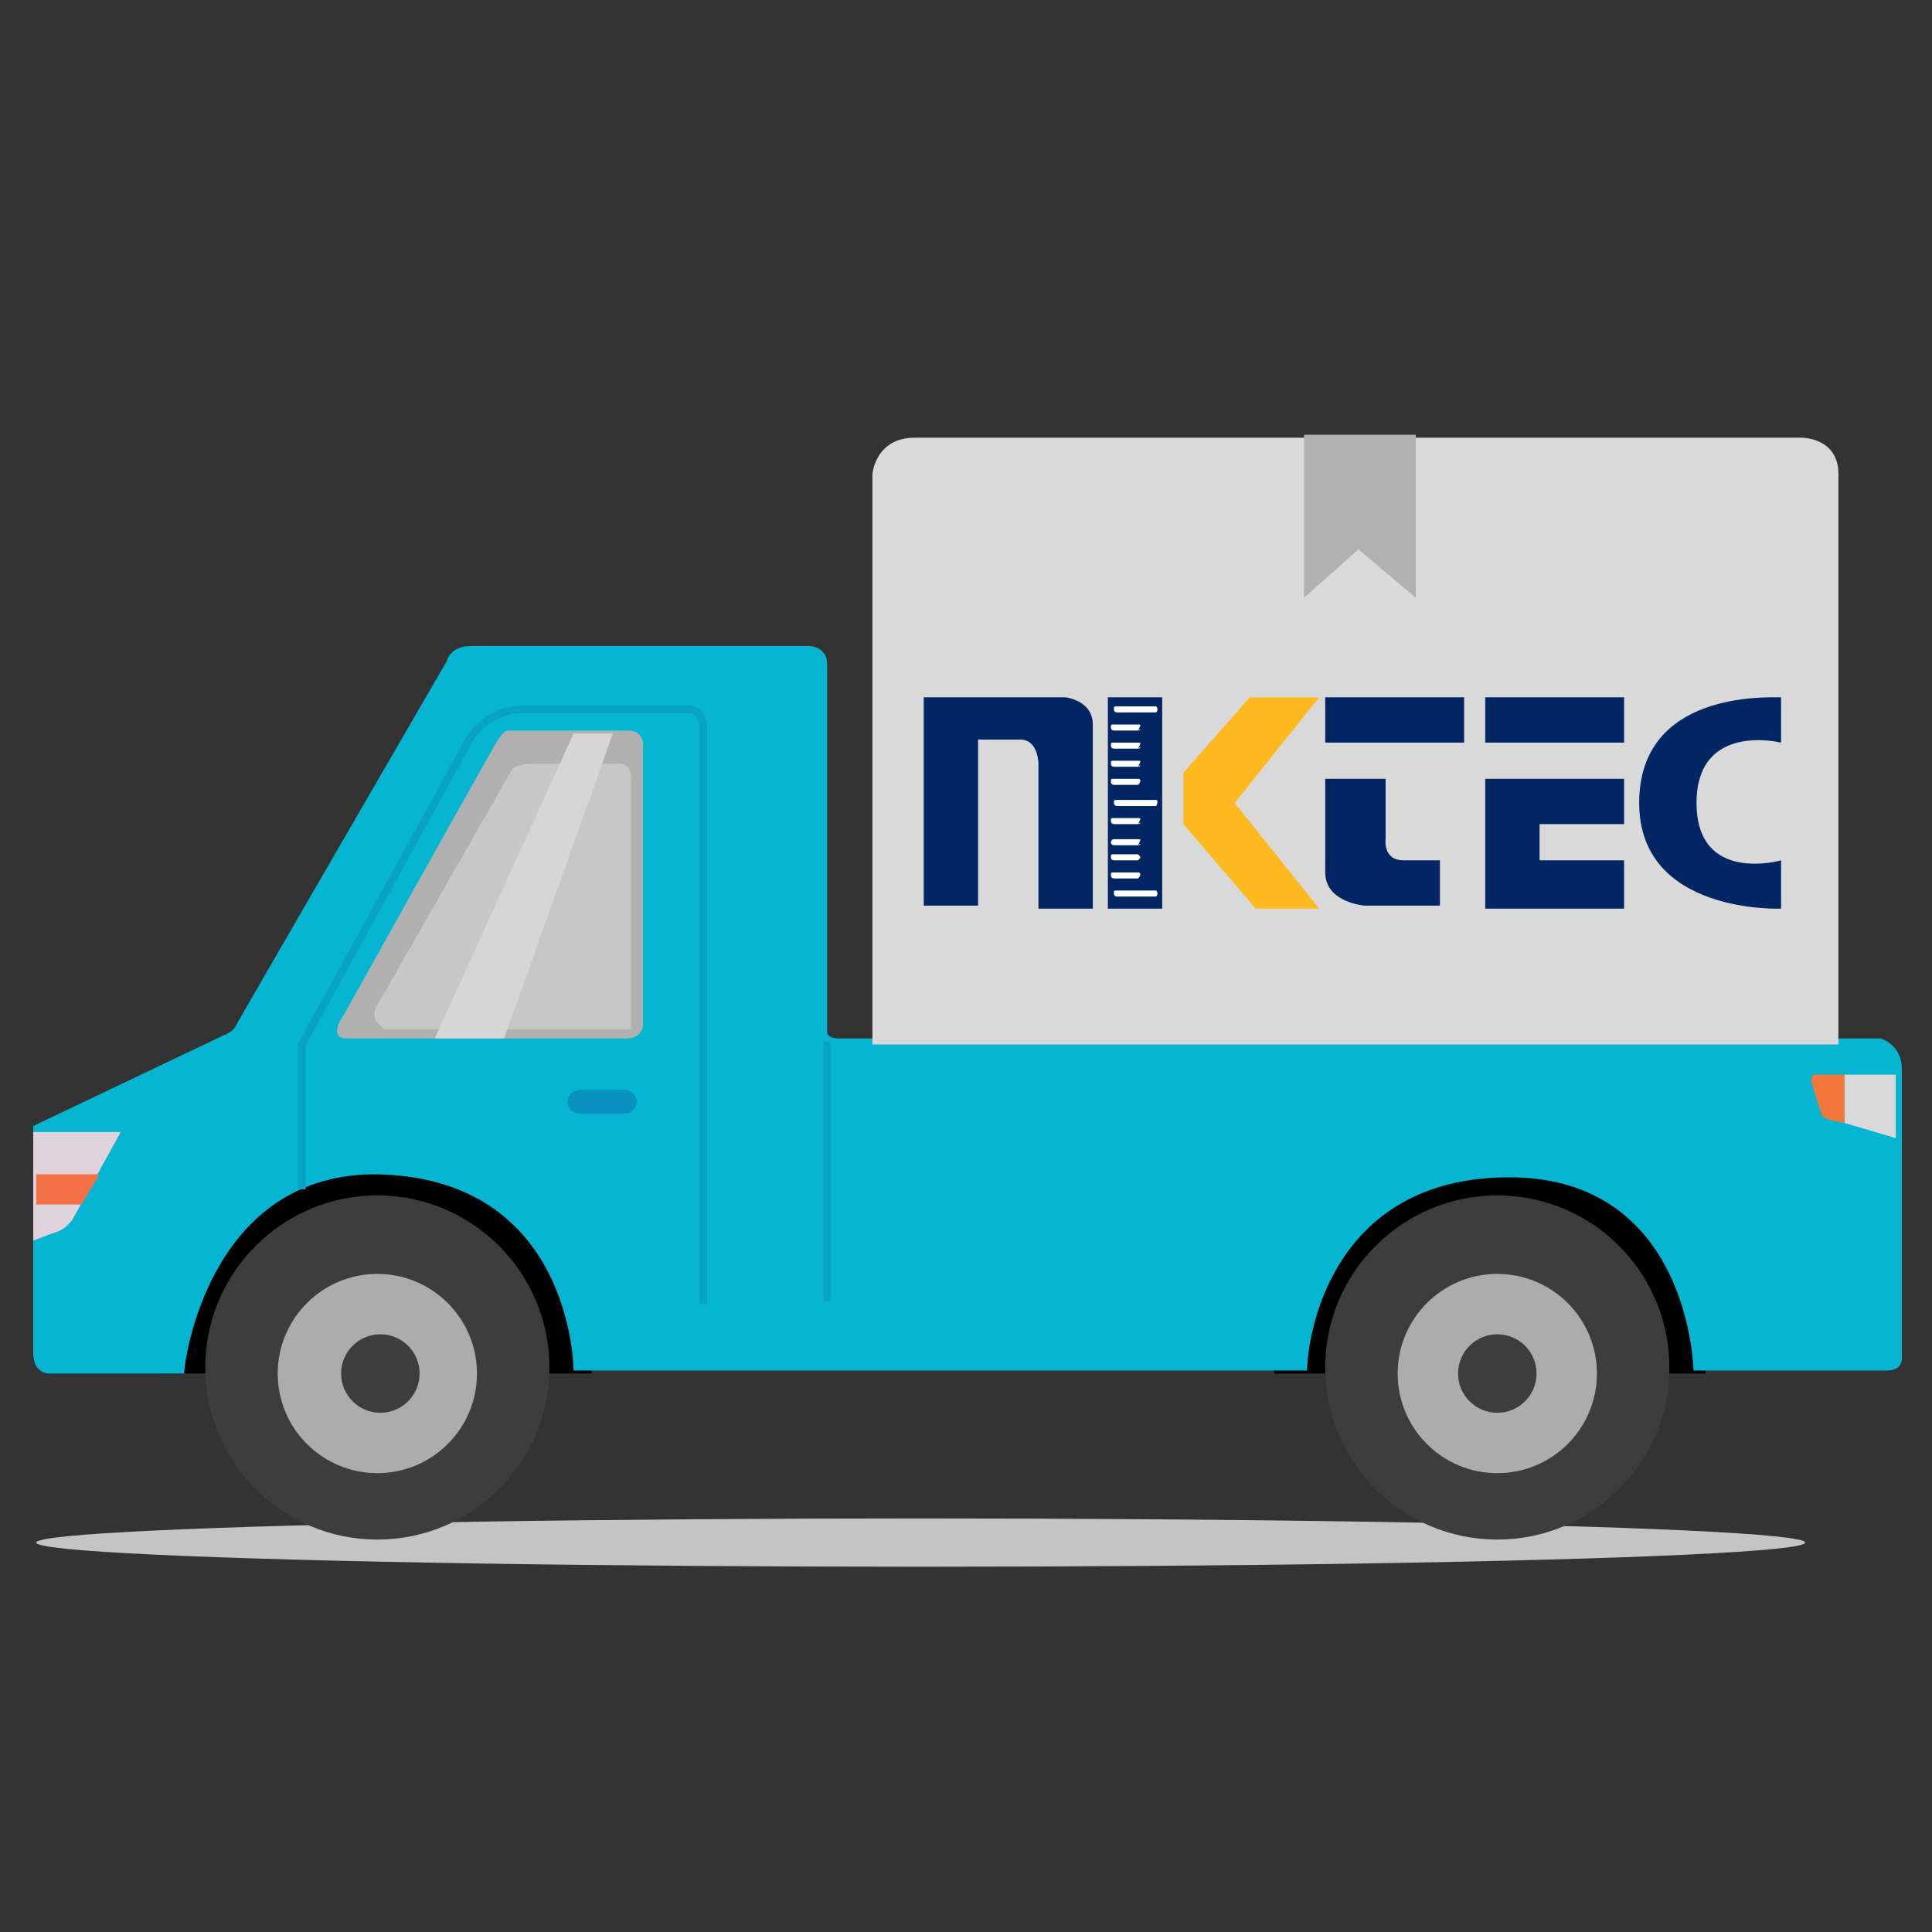 <?xml version="1.0" encoding="utf-8"?>
<!-- Generator: Adobe Illustrator 18.0.0, SVG Export Plug-In . SVG Version: 6.00 Build 0)  -->
<!DOCTYPE svg PUBLIC "-//W3C//DTD SVG 1.1//EN" "http://www.w3.org/Graphics/SVG/1.1/DTD/svg11.dtd">
<svg version="1.1" xmlns="http://www.w3.org/2000/svg" xmlns:xlink="http://www.w3.org/1999/xlink" x="0px" y="0px"
	 viewBox="0 0 64 64" enable-background="new 0 0 64 64" xml:space="preserve">
<rect x="0" y="0" width="64" height="64" fill="#333333" stroke="none"/>
<g id="Layer_14">
	<ellipse fill="#C4C4C4" cx="30.5" cy="51.1" rx="29.3" ry="0.8"/>
</g>
<g id="Layer_8">
	<path d="M5.3,45.5h14.3c0,0,0-7.2-7.4-7.2S5.3,45.5,5.3,45.5z"/>
	<path d="M42.2,45.5h14.3c0,0,0-7.2-6.8-7.2S42.2,45.5,42.2,45.5z"/>
</g>
<g id="Layer_9">
	<circle fill="#3D3D3D" cx="12.5" cy="45.3" r="5.7"/>
	<circle fill="#3D3D3D" cx="49.6" cy="45.3" r="5.7"/>
</g>
<g id="Layer_10">
	<circle fill="#ACACAC" cx="12.5" cy="45.5" r="3.3"/>
	<circle fill="#ACACAC" cx="49.6" cy="45.5" r="3.3"/>
</g>
<g id="Layer_11">
	<circle fill="#3D3D3D" cx="12.6" cy="45.5" r="1.3"/>
	<circle fill="#3D3D3D" cx="49.6" cy="45.5" r="1.3"/>
</g>
<g id="Layer_2">
	<path fill="#05B5D2" d="M6.1,45.5H1.6c0,0-0.5,0-0.5-0.7v-7.5l6.3-3c0,0,0.3-0.1,0.4-0.3c0.1-0.2,7-12.1,7-12.1s0.1-0.5,0.8-0.5
		s11.2,0,11.2,0s0.6,0,0.6,0.6c0,0.6,0,12.2,0,12.2s0,0.2,0.4,0.2s34.5,0,34.5,0s0.7,0.2,0.7,1s0,9.5,0,9.5s0.1,0.5-0.5,0.5
		s-6.4,0-6.4,0s-0.1-6.4-6.1-6.4s-6.7,5.4-6.7,6.4c-0.5,0-24.3,0-24.3,0s0-6.5-6.7-6.5C6.9,39,6.1,45.1,6.1,45.5z"/>
</g>
<g id="Layer_17">
	<path fill="#B0B0B0" d="M11.5,34.4h9.1c0,0,0.7,0.1,0.7-0.5s0-9.1,0-9.1s0.1-0.6-0.5-0.6s-4,0-4,0s-0.1,0-0.3,0.3s-5.1,9.1-5.1,9.1
		S10.8,34.4,11.5,34.4z"/>
</g>
<g id="Layer_18">
	<path fill="#C7C7C7" d="M12.5,33.3l4.4-7.7c0,0,0-0.3,0.8-0.3s2.9,0,2.9,0s0.3,0,0.3,0.5s0,8.3,0,8.3h-8.2
		C12.7,34,12.2,33.8,12.5,33.3z"/>
</g>
<g id="Layer_19">
	<polygon fill="#D6D6D6" points="19,24.3 14.4,34.4 16.7,34.4 20.3,24.3 	"/>
</g>
<g id="Layer_16">
	<path fill="#0891BF" d="M20.7,36.9h-1.5c-0.2,0-0.4-0.2-0.4-0.4l0,0c0-0.2,0.2-0.4,0.4-0.4h1.5c0.2,0,0.4,0.2,0.4,0.4l0,0
		C21.1,36.7,20.9,36.9,20.7,36.9z"/>
</g>
<g id="Layer_12">
	<path fill="none" stroke="#07A2C6" stroke-width="0.25" stroke-miterlimit="10" d="M10,39.4v-4.8l5.6-10.2c0,0,0.6-0.9,1.7-0.9
		s5.4,0,5.4,0s0.6-0.1,0.6,0.6s0,19.1,0,19.1"/>
	<line fill="none" stroke="#07A2C6" stroke-width="0.25" stroke-miterlimit="10" x1="27.4" y1="43.1" x2="27.4" y2="34.5"/>
</g>
<g id="Layer_15">
	<path fill="#D9D9D9" d="M28.9,34.5V15.7c0,0,0.1-1.2,1.4-1.2s29.4,0,29.4,0s1.2,0,1.2,1.2s0,18.9,0,18.9H28.9z"/>
</g>
<g id="Layer_4">
	<polygon fill="#D9D9D9" points="61.1,35.6 62.8,35.6 62.8,37.7 61.1,37.2 	"/>
</g>
<g id="Layer_5">
	<path fill="#F3763B" d="M60,35.8c0,0,0.3,1.1,0.4,1.2s0.7,0.2,0.7,0.2v-1.6h-1C60.1,35.6,60,35.6,60,35.8z"/>
</g>
<g id="Layer_6">
	<path fill="#DFD3DC" d="M1.2,37.5H4l-1.6,2.9c0,0-0.2,0.3-0.5,0.4s-0.8,0.3-0.8,0.3V37.5z"/>
</g>
<g id="Layer_7">
	<polygon fill="#F47047" points="3.3,38.9 1.2,38.9 1.2,39.9 2.7,39.9 	"/>
</g>
<g id="Layer_13">
	<path fill="#3D3D3D" d="M46.9,14.4"/>
	<polyline fill="#B1B1B1" points="46.9,14.4 43.2,14.4 43.2,19.8 45,18.2 46.9,19.8 	"/>
</g>
<g id="Layer_20">
	<g>
		<g>
			<defs>
				<rect id="SVGID_1_" x="30.6" y="23.1" width="28.4" height="7"/>
			</defs>
			<clipPath id="SVGID_2_">
				<use xlink:href="#SVGID_1_"  overflow="visible"/>
			</clipPath>
			<g clip-path="url(#SVGID_2_)">
				<defs>
					<rect id="SVGID_3_" x="30.6" y="23.1" width="28.4" height="7"/>
				</defs>
				<clipPath id="SVGID_4_">
					<use xlink:href="#SVGID_3_"  overflow="visible"/>
				</clipPath>
				<path clip-path="url(#SVGID_4_)" fill="#022663" d="M30.6,30.1v-7h4.7c0,0,0.9,0.1,0.9,0.9v6.1h-1.8v-4.8c0,0,0-0.8-0.6-0.8
					h-1.4v5.5H30.6z"/>
			</g>
			<rect x="36.7" y="23.1" clip-path="url(#SVGID_2_)" fill="#022663" width="1.8" height="7"/>
			<g clip-path="url(#SVGID_2_)">
				<defs>
					<rect id="SVGID_5_" x="30.6" y="23.1" width="28.4" height="7"/>
				</defs>
				<clipPath id="SVGID_6_">
					<use xlink:href="#SVGID_5_"  overflow="visible"/>
				</clipPath>
				<path clip-path="url(#SVGID_6_)" fill="#FFFFFF" d="M38.3,23.6h-1.3c0,0-0.1,0-0.1-0.1s0-0.1,0.1-0.1h1.3
					C38.3,23.4,38.4,23.5,38.3,23.6C38.4,23.6,38.3,23.6,38.3,23.6"/>
				<path clip-path="url(#SVGID_6_)" fill="#FFFFFF" d="M38.3,26.7h-1.3c0,0-0.1,0-0.1-0.1s0-0.1,0.1-0.1h1.3
					C38.3,26.5,38.4,26.5,38.3,26.7C38.4,26.6,38.3,26.7,38.3,26.7"/>
				<path clip-path="url(#SVGID_6_)" fill="#FFFFFF" d="M38.3,29.7h-1.3c0,0-0.1,0-0.1-0.1s0-0.1,0.1-0.1h1.3
					C38.3,29.5,38.4,29.6,38.3,29.7C38.4,29.6,38.3,29.7,38.3,29.7"/>
				<path clip-path="url(#SVGID_6_)" fill="#FFFFFF" d="M37.7,24.2h-0.8c0,0-0.1,0-0.1-0.1s0-0.1,0.1-0.1h0.8
					C37.8,24,37.8,24,37.7,24.2C37.8,24.1,37.8,24.2,37.7,24.2"/>
				<path clip-path="url(#SVGID_6_)" fill="#FFFFFF" d="M37.7,24.8h-0.8c0,0-0.1,0-0.1-0.1s0-0.1,0.1-0.1h0.8
					C37.8,24.6,37.8,24.6,37.7,24.8C37.8,24.7,37.8,24.8,37.7,24.8"/>
				<path clip-path="url(#SVGID_6_)" fill="#FFFFFF" d="M37.7,25.4h-0.8c0,0-0.1,0-0.1-0.1s0-0.1,0.1-0.1h0.8
					C37.8,25.2,37.8,25.2,37.7,25.4C37.8,25.3,37.8,25.4,37.7,25.4"/>
				<path clip-path="url(#SVGID_6_)" fill="#FFFFFF" d="M37.7,26h-0.8c0,0-0.1,0-0.1-0.1s0-0.1,0.1-0.1h0.8
					C37.8,25.8,37.8,25.9,37.7,26C37.8,26,37.8,26,37.7,26"/>
				<path clip-path="url(#SVGID_6_)" fill="#FFFFFF" d="M37.7,27.3h-0.8c0,0-0.1,0-0.1-0.1s0-0.1,0.1-0.1h0.8
					C37.8,27.1,37.8,27.1,37.7,27.3C37.8,27.2,37.8,27.3,37.7,27.3"/>
				<path clip-path="url(#SVGID_6_)" fill="#FFFFFF" d="M37.7,28h-0.8c0,0-0.1,0-0.1-0.1c0,0,0-0.1,0.1-0.1h0.8
					C37.8,27.8,37.8,27.8,37.7,28C37.8,27.9,37.8,28,37.7,28"/>
				<path clip-path="url(#SVGID_6_)" fill="#FFFFFF" d="M37.7,28.5h-0.8c0,0-0.1,0-0.1-0.1s0-0.1,0.1-0.1h0.8
					C37.8,28.4,37.8,28.4,37.7,28.5C37.8,28.5,37.8,28.5,37.7,28.5"/>
				<path clip-path="url(#SVGID_6_)" fill="#FFFFFF" d="M37.7,29.1h-0.8c0,0-0.1,0-0.1-0.1s0-0.1,0.1-0.1h0.8
					C37.8,28.9,37.8,29,37.7,29.1C37.8,29.1,37.8,29.1,37.7,29.1"/>
			</g>
			<polygon clip-path="url(#SVGID_2_)" fill="#FEB91F" points="41.4,23.1 39.2,25.6 39.2,27.3 41.6,30.1 43.7,30.1 40.9,26.6 
				43.7,23.1 			"/>
			<g clip-path="url(#SVGID_2_)">
				<defs>
					<rect id="SVGID_7_" x="30.6" y="23.1" width="28.4" height="7"/>
				</defs>
				<clipPath id="SVGID_8_">
					<use xlink:href="#SVGID_7_"  overflow="visible"/>
				</clipPath>
				<path clip-path="url(#SVGID_8_)" fill="#022663" d="M43.9,25.8h2v2c0,0-0.1,0.7,0.6,0.7h1.2v1.5h-2.5c0,0-1.3-0.1-1.3-1.1V25.8z
					"/>
			</g>
			<rect x="43.9" y="23.1" clip-path="url(#SVGID_2_)" fill="#022663" width="4.6" height="1.5"/>
			<rect x="49.2" y="23.1" clip-path="url(#SVGID_2_)" fill="#022663" width="4.6" height="1.5"/>
			<polygon clip-path="url(#SVGID_2_)" fill="#022663" points="49.2,25.8 49.2,30.1 53.8,30.1 53.8,28.5 51,28.5 51,27.3 53.8,27.3 
				53.8,25.8 			"/>
			<g clip-path="url(#SVGID_2_)">
				<defs>
					<rect id="SVGID_9_" x="30.6" y="23.1" width="28.4" height="7"/>
				</defs>
				<clipPath id="SVGID_10_">
					<use xlink:href="#SVGID_9_"  overflow="visible"/>
				</clipPath>
				<path clip-path="url(#SVGID_10_)" fill="#022663" d="M59,30.1c0,0-4.7,0.2-4.7-3.5s4.2-3.5,4.7-3.5v1.5c0,0-2.8-0.7-2.8,2
					s2.8,1.9,2.8,1.9V30.1z"/>
			</g>
		</g>
	</g>
</g>
</svg>
